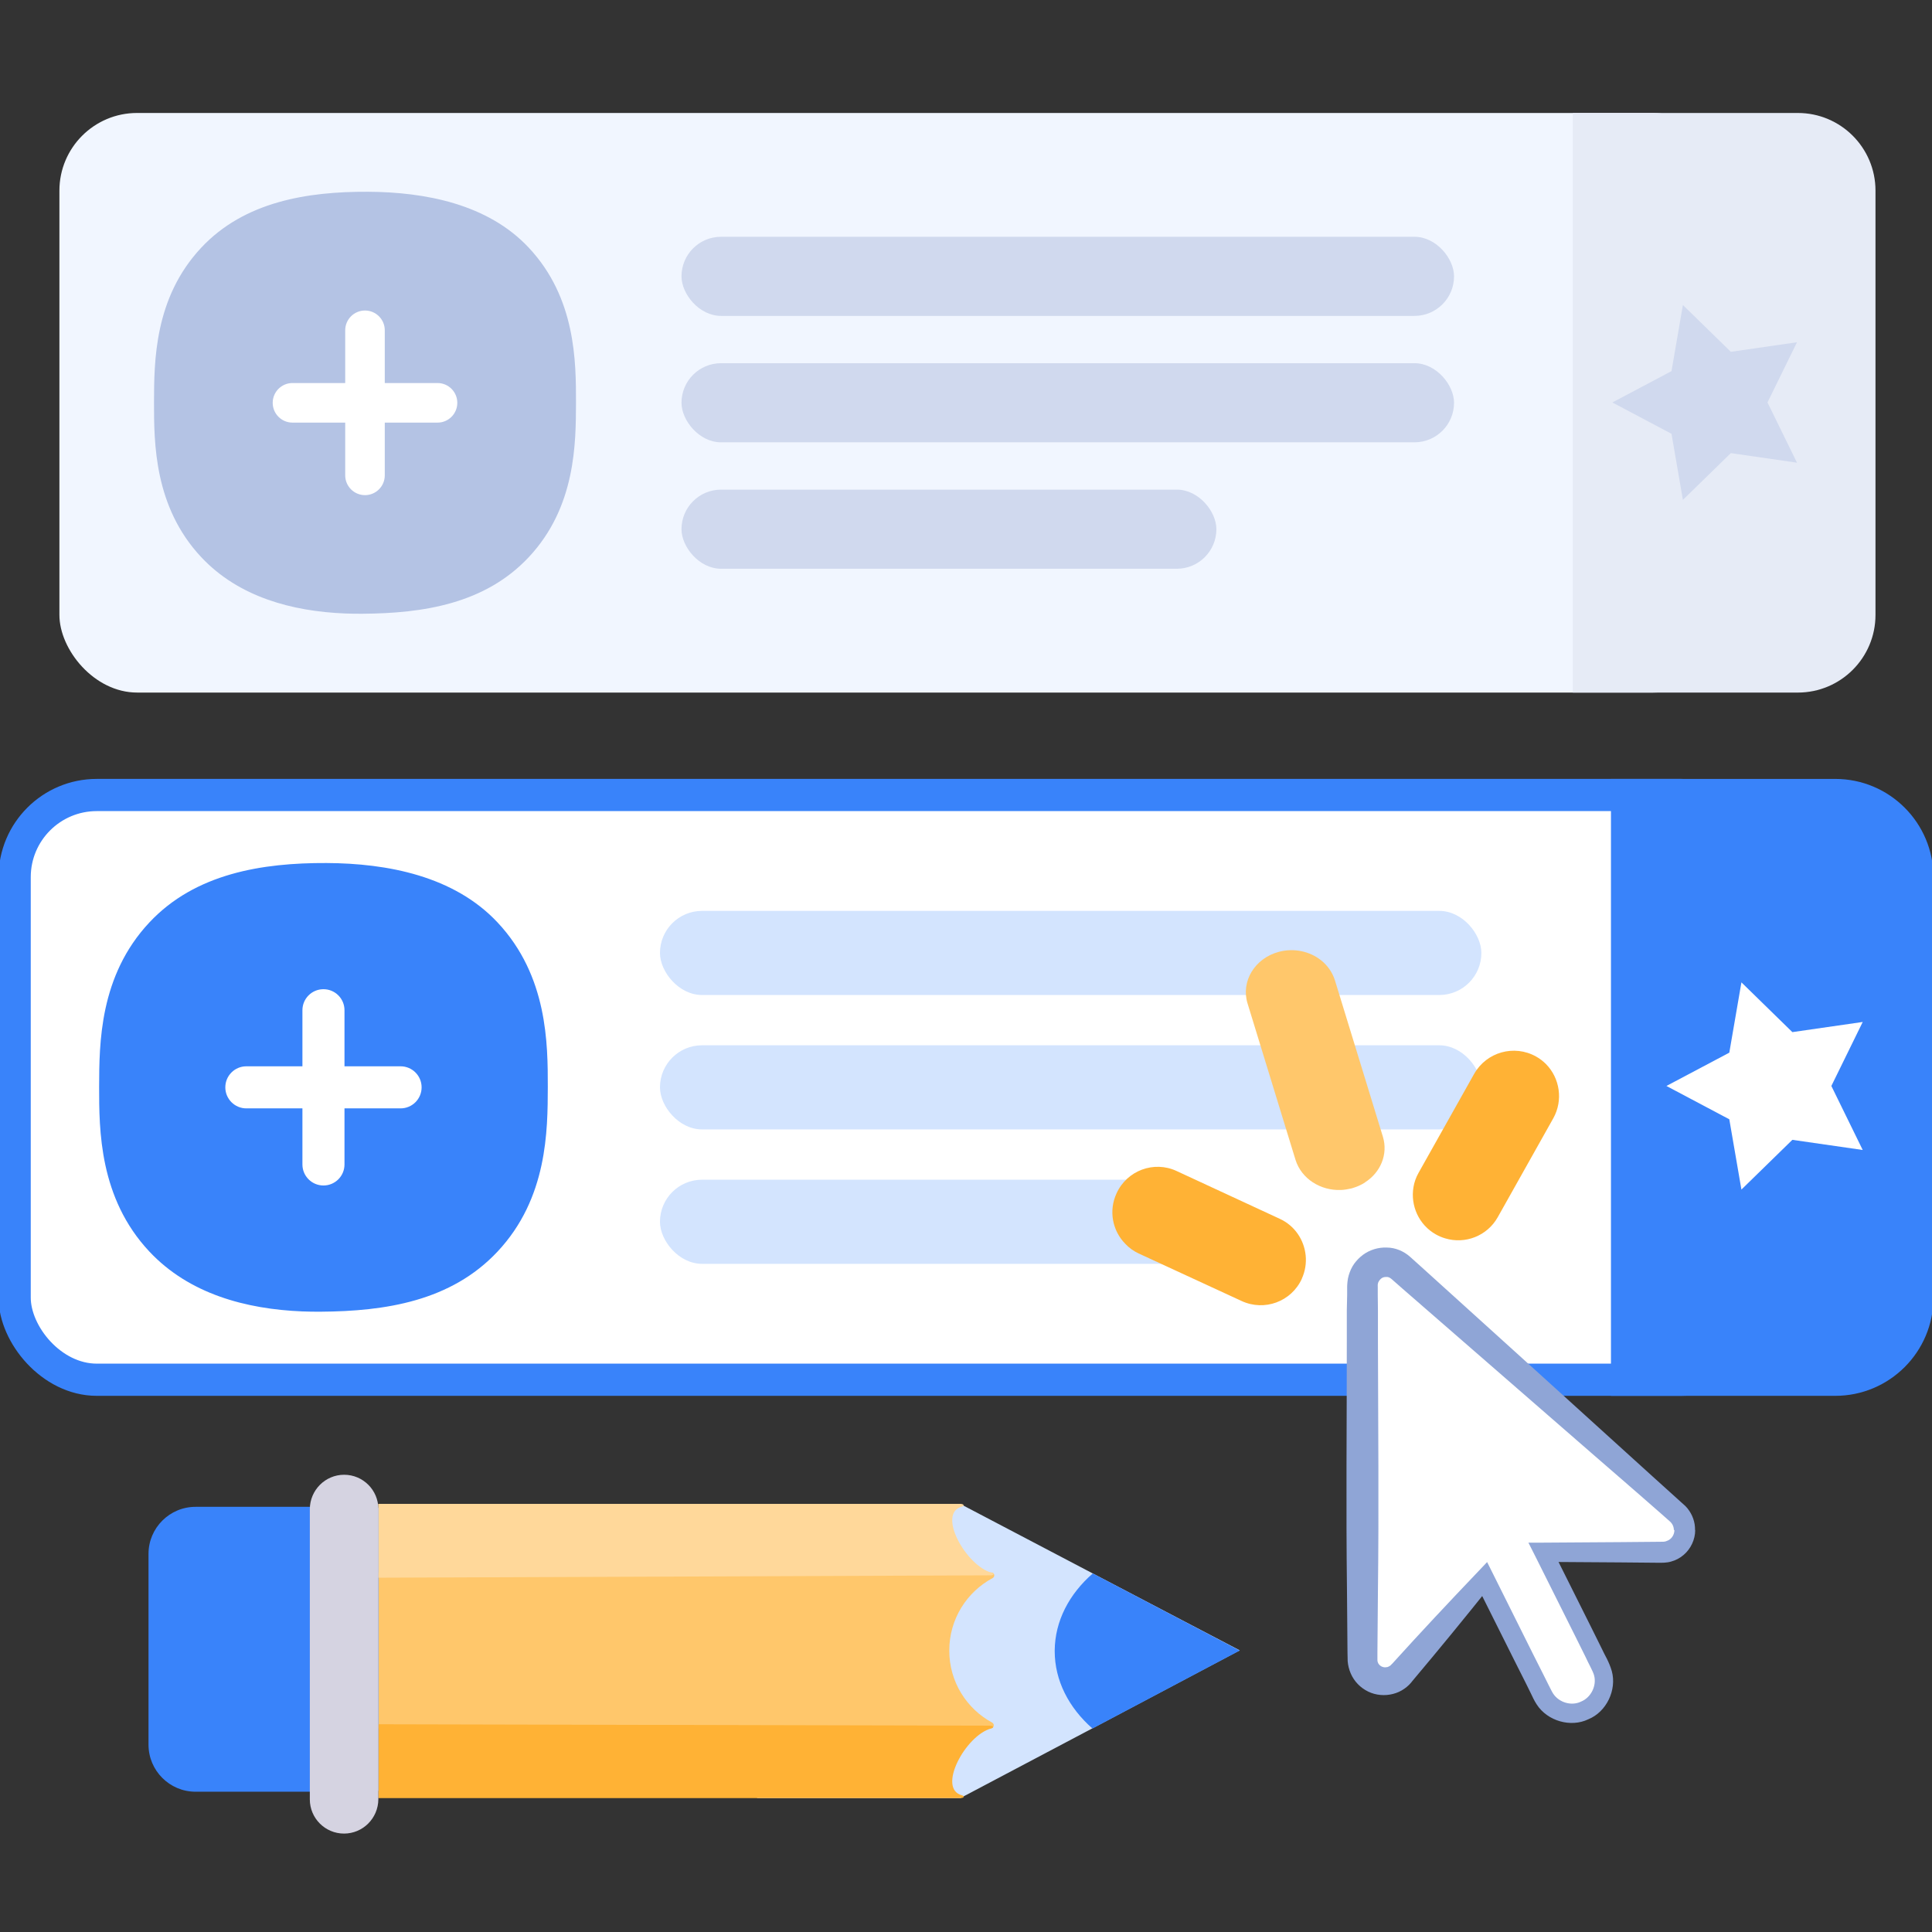 <svg width="120" height="120" viewBox="0 0 120 120" fill="none" xmlns="http://www.w3.org/2000/svg">
<rect x="0" y="0" width="120" height="120" fill="#333333" stroke="none"/>
<g clip-path="url(#clip0_129_6371)">
<rect x="3.69" y="7.017" width="103.809" height="35.999" rx="4.824" fill="#F1F6FF"/>
<path d="M21.428 38.104C21.786 38.121 22.151 38.121 22.509 38.121C26.283 38.096 30.123 37.509 32.842 34.607C35.768 31.487 35.768 27.528 35.776 25.003C35.776 22.487 35.776 18.512 32.842 15.383C30.298 12.666 26.399 11.928 22.85 11.911C19.109 11.894 15.185 12.515 12.5 15.383C9.574 18.503 9.574 22.462 9.566 24.987C9.566 27.503 9.566 31.478 12.5 34.607C14.828 37.089 18.153 37.97 21.428 38.104Z" fill="#B4C3E4"/>
<path fill-rule="evenodd" clip-rule="evenodd" d="M22.671 19.287C21.992 19.287 21.442 19.837 21.442 20.515V23.791H18.166C17.488 23.791 16.938 24.342 16.938 25.02C16.938 25.699 17.488 26.249 18.166 26.249H21.442V29.525C21.442 30.203 21.992 30.754 22.671 30.754C23.349 30.754 23.899 30.203 23.899 29.525V26.249H27.176C27.854 26.249 28.404 25.699 28.404 25.02C28.404 24.342 27.854 23.791 27.176 23.791H23.899V20.515C23.899 19.837 23.349 19.287 22.671 19.287Z" fill="white"/>
<rect x="42.329" y="14.707" width="47.984" height="4.914" rx="2.457" fill="#D0D9EE"/>
<rect x="42.329" y="22.559" width="47.984" height="4.914" rx="2.457" fill="#D0D9EE"/>
<rect x="42.329" y="30.412" width="33.223" height="4.914" rx="2.457" fill="#D0D9EE"/>
<path d="M97.69 43.017L97.69 7.017L111.667 7.017C114.331 7.017 116.49 9.177 116.49 11.841L116.49 38.193C116.49 40.857 114.331 43.017 111.667 43.017L97.69 43.017Z" fill="#E6EBF6"/>
<path d="M100.147 24.997L103.82 23.052L104.528 18.945L107.505 21.852L111.614 21.258L109.782 24.997L111.614 28.738L107.505 28.144L104.528 31.049L103.82 26.944L100.147 24.997Z" fill="#D0D9EE"/>
<rect x="0.91" y="49.379" width="108.601" height="36.319" rx="5.101" fill="white"/>
<rect x="0.91" y="49.379" width="108.601" height="36.319" rx="5.101" stroke="#3983FA" stroke-width="2"/>
<path d="M18.769 81.454C19.149 81.472 19.538 81.472 19.918 81.472C23.931 81.445 28.015 80.821 30.905 77.736C34.016 74.418 34.016 70.209 34.025 67.525C34.025 64.85 34.025 60.623 30.905 57.296C28.2 54.407 24.055 53.622 20.281 53.604C16.303 53.587 12.132 54.246 9.277 57.296C6.166 60.614 6.166 64.823 6.157 67.507C6.157 70.182 6.157 74.409 9.277 77.736C11.752 80.375 15.287 81.311 18.769 81.454Z" fill="#3983FA"/>
<path fill-rule="evenodd" clip-rule="evenodd" d="M20.091 61.441C19.369 61.441 18.784 62.026 18.784 62.747V66.23H15.301C14.579 66.23 13.995 66.815 13.995 67.537C13.995 68.258 14.579 68.843 15.301 68.843H18.784V72.327C18.784 73.048 19.369 73.633 20.091 73.633C20.812 73.633 21.397 73.048 21.397 72.327V68.843H24.881C25.602 68.843 26.187 68.258 26.187 67.537C26.187 66.815 25.602 66.23 24.881 66.23H21.397V62.747C21.397 62.026 20.812 61.441 20.091 61.441Z" fill="white"/>
<rect x="40.992" y="56.577" width="51.019" height="5.225" rx="2.613" fill="#D3E4FE"/>
<rect x="40.992" y="64.925" width="51.019" height="5.225" rx="2.613" fill="#D3E4FE"/>
<rect x="40.992" y="73.274" width="35.325" height="5.225" rx="2.613" fill="#D3E4FE"/>
<path d="M100.56 86.198L100.56 48.88L113.99 48.88C117.083 48.88 119.59 51.387 119.59 54.48L119.59 80.598C119.59 83.691 117.083 86.198 113.99 86.198L100.56 86.198Z" fill="#3983FA"/>
<path d="M100.56 86.198L100.56 48.88L113.99 48.88C117.083 48.88 119.59 51.387 119.59 54.48L119.59 80.598C119.59 83.691 117.083 86.198 113.99 86.198L100.56 86.198Z" stroke="#3983FA"/>
<path d="M103.505 67.451L107.41 65.383L108.163 61.016L111.327 64.107L115.697 63.476L113.749 67.451L115.697 71.428L111.327 70.797L108.163 73.886L107.41 69.521L103.505 67.451Z" fill="white"/>
<path d="M22.928 111.287L12.147 111.287C10.535 111.287 9.224 109.976 9.224 108.364L9.224 96.514C9.224 94.903 10.535 93.592 12.147 93.592L22.928 93.592C24.539 93.592 25.85 94.903 25.85 96.514L25.85 108.364C25.85 109.976 24.539 111.287 22.928 111.287Z" fill="#3983FA"/>
<path d="M59.679 111.682L47.023 111.682L47.023 93.43L59.679 93.43L67.875 97.73L73.624 100.74L77.001 102.505L67.846 107.353L59.679 111.667L59.679 111.682Z" fill="#D3E4FE"/>
<path d="M67.846 107.353C66.389 106.071 65.51 104.387 65.51 102.556L65.51 102.512C65.525 100.681 66.411 99.004 67.876 97.729L77.001 102.519L67.846 107.368L67.846 107.353Z" fill="#3983FA"/>
<path d="M58.962 102.512C58.962 100.564 60.053 98.872 61.657 98.016C61.826 97.92 61.767 97.671 61.577 97.671L23.506 97.671L23.506 107.354L61.533 107.354C61.738 107.354 61.797 107.09 61.628 106.995C60.039 106.138 58.955 104.453 58.962 102.512Z" fill="#FFC76B"/>
<path d="M61.584 107.346C61.752 107.31 61.694 107.178 61.496 107.185L23.499 107.097L23.499 111.682L59.665 111.682C59.87 111.682 59.936 111.558 59.76 111.514C58.171 111.111 59.98 107.764 61.577 107.354L61.584 107.346Z" fill="#FFB235"/>
<path d="M61.62 97.686C61.789 97.723 61.73 97.855 61.532 97.847L23.491 97.994L23.491 93.409L59.657 93.409C59.862 93.409 59.928 93.533 59.753 93.577C58.163 93.98 60.009 97.276 61.613 97.693L61.62 97.686Z" fill="#FFD89A"/>
<path d="M23.5 111.755L23.5 93.724C23.5 92.552 22.547 91.6 21.375 91.6C20.204 91.6 19.252 92.552 19.244 93.731L19.244 111.763C19.244 112.935 20.196 113.887 21.368 113.887C22.54 113.887 23.492 112.935 23.5 111.755Z" fill="#D5D3E1"/>
<path d="M96.481 69.452L93.03 75.598C92.371 76.775 90.994 77.294 89.757 76.915C89.558 76.855 89.368 76.775 89.189 76.675C88.121 76.077 87.602 74.88 87.792 73.742C87.842 73.433 87.951 73.124 88.111 72.844L91.563 66.699C92.331 65.342 94.047 64.863 95.404 65.621C95.644 65.751 95.853 65.921 96.033 66.1C96.881 66.968 97.1 68.335 96.481 69.452Z" fill="#FFB235"/>
<path d="M84.799 73.434C84.549 73.603 84.26 73.723 83.951 73.813C83.731 73.863 83.512 73.903 83.292 73.912C82.015 73.962 80.838 73.214 80.469 72.047L77.486 62.32C77.067 60.953 77.935 59.516 79.441 59.117C80.389 58.868 81.367 59.097 82.055 59.646C82.454 59.965 82.753 60.384 82.913 60.883L85.896 70.61C86.225 71.698 85.746 72.825 84.789 73.434H84.799Z" fill="#FFC76B"/>
<path d="M81.097 77.973C81.147 78.452 81.068 78.961 80.858 79.42C80.858 79.42 80.858 79.42 80.858 79.43C80.21 80.847 78.534 81.465 77.117 80.807L70.722 77.854C70.403 77.704 70.113 77.495 69.894 77.255C69.096 76.447 68.846 75.2 69.355 74.112C70.003 72.696 71.68 72.077 73.086 72.736L79.481 75.699C80.419 76.128 80.998 77.006 81.097 77.973Z" fill="#FFB235"/>
<path d="M104.63 95.425C104.63 96.194 104.01 96.803 103.252 96.803H95.861L99.407 103.906C99.909 104.899 99.503 106.106 98.51 106.587C97.516 107.089 96.32 106.683 95.829 105.69L94.333 102.72L92.838 99.719L92.186 98.416L87.017 104.322C86.761 104.622 86.376 104.792 85.981 104.792C85.223 104.792 84.614 104.173 84.614 103.415V80.216C84.614 79.863 84.742 79.532 84.956 79.287C85.223 78.966 85.607 78.763 86.066 78.763C86.13 78.763 86.195 78.763 86.259 78.763C86.547 78.806 86.803 78.934 87.028 79.126L104.17 94.347C104.469 94.614 104.63 94.998 104.63 95.383V95.425Z" fill="white"/>
<path d="M105.292 95.036C105.292 95.624 105.014 96.211 104.566 96.585C104.342 96.777 104.075 96.916 103.797 96.991C103.519 97.076 103.188 97.066 103.028 97.066L100.635 97.044L95.85 97.012L96.374 96.158L98.873 101.157L99.492 102.406C99.695 102.855 99.92 103.154 100.112 103.795C100.432 104.97 99.781 106.326 98.659 106.785C97.559 107.319 96.117 106.892 95.455 105.877C95.273 105.6 95.199 105.407 95.092 105.194L94.782 104.564L94.152 103.314L91.653 98.315L92.625 98.433C91.012 100.452 89.388 102.438 87.722 104.414L87.647 104.51L87.519 104.649C87.423 104.745 87.327 104.82 87.22 104.895C87.007 105.044 86.772 105.151 86.515 105.215C86.013 105.343 85.458 105.301 84.977 105.066C84.496 104.831 84.112 104.436 83.898 103.944C83.792 103.699 83.728 103.442 83.706 103.175C83.695 102.908 83.706 102.823 83.695 102.641L83.663 98.775C83.599 93.626 83.653 88.468 83.653 83.32V81.386L83.674 80.425V79.944C83.674 79.805 83.695 79.453 83.77 79.218C83.845 78.962 83.952 78.716 84.112 78.492C84.272 78.278 84.422 78.118 84.646 77.947C85.073 77.627 85.618 77.466 86.131 77.488C86.665 77.488 87.188 77.712 87.573 78.054L88.31 78.716L94.034 83.896L99.759 89.087L102.622 91.683L104.053 92.975L104.406 93.295L104.587 93.456C104.651 93.509 104.758 93.616 104.822 93.701C105.121 94.075 105.292 94.545 105.281 95.026L105.292 95.036ZM103.968 95.036C103.968 94.865 103.904 94.695 103.797 94.577C103.765 94.534 103.754 94.534 103.701 94.481L103.519 94.321L103.156 94L101.703 92.729L98.787 90.198L92.956 85.124L87.124 80.051L86.419 79.432C86.312 79.346 86.216 79.303 86.099 79.314C85.97 79.314 85.864 79.346 85.778 79.421C85.746 79.442 85.682 79.517 85.65 79.57C85.618 79.613 85.597 79.667 85.586 79.72C85.575 79.805 85.565 79.773 85.575 79.955V80.436L85.586 81.397V83.33C85.597 88.478 85.65 93.637 85.586 98.785L85.554 102.652V103.079C85.554 103.132 85.554 103.186 85.575 103.239C85.607 103.346 85.693 103.442 85.789 103.496C85.885 103.549 86.013 103.581 86.131 103.549C86.195 103.549 86.248 103.517 86.302 103.485C86.334 103.474 86.355 103.453 86.376 103.432L86.408 103.399L86.494 103.314C88.224 101.402 89.986 99.522 91.77 97.653L92.368 97.023L92.742 97.771L95.241 102.78L95.872 104.03L96.181 104.649C96.288 104.852 96.395 105.087 96.47 105.194C96.833 105.749 97.613 105.984 98.211 105.685C98.83 105.429 99.183 104.692 99.012 104.062C98.948 103.805 98.659 103.314 98.478 102.908L97.858 101.659L95.359 96.66L94.932 95.816H95.882L100.667 95.784L103.06 95.763C103.295 95.763 103.38 95.763 103.476 95.731C103.573 95.699 103.669 95.656 103.754 95.581C103.914 95.442 104 95.239 104 95.026L103.968 95.036Z" fill="#8FA5D6"/>
</g>
<defs>
<clipPath id="clip0_129_6371">
<rect width="120" height="120" fill="white"/>
</clipPath>
</defs>
</svg>

